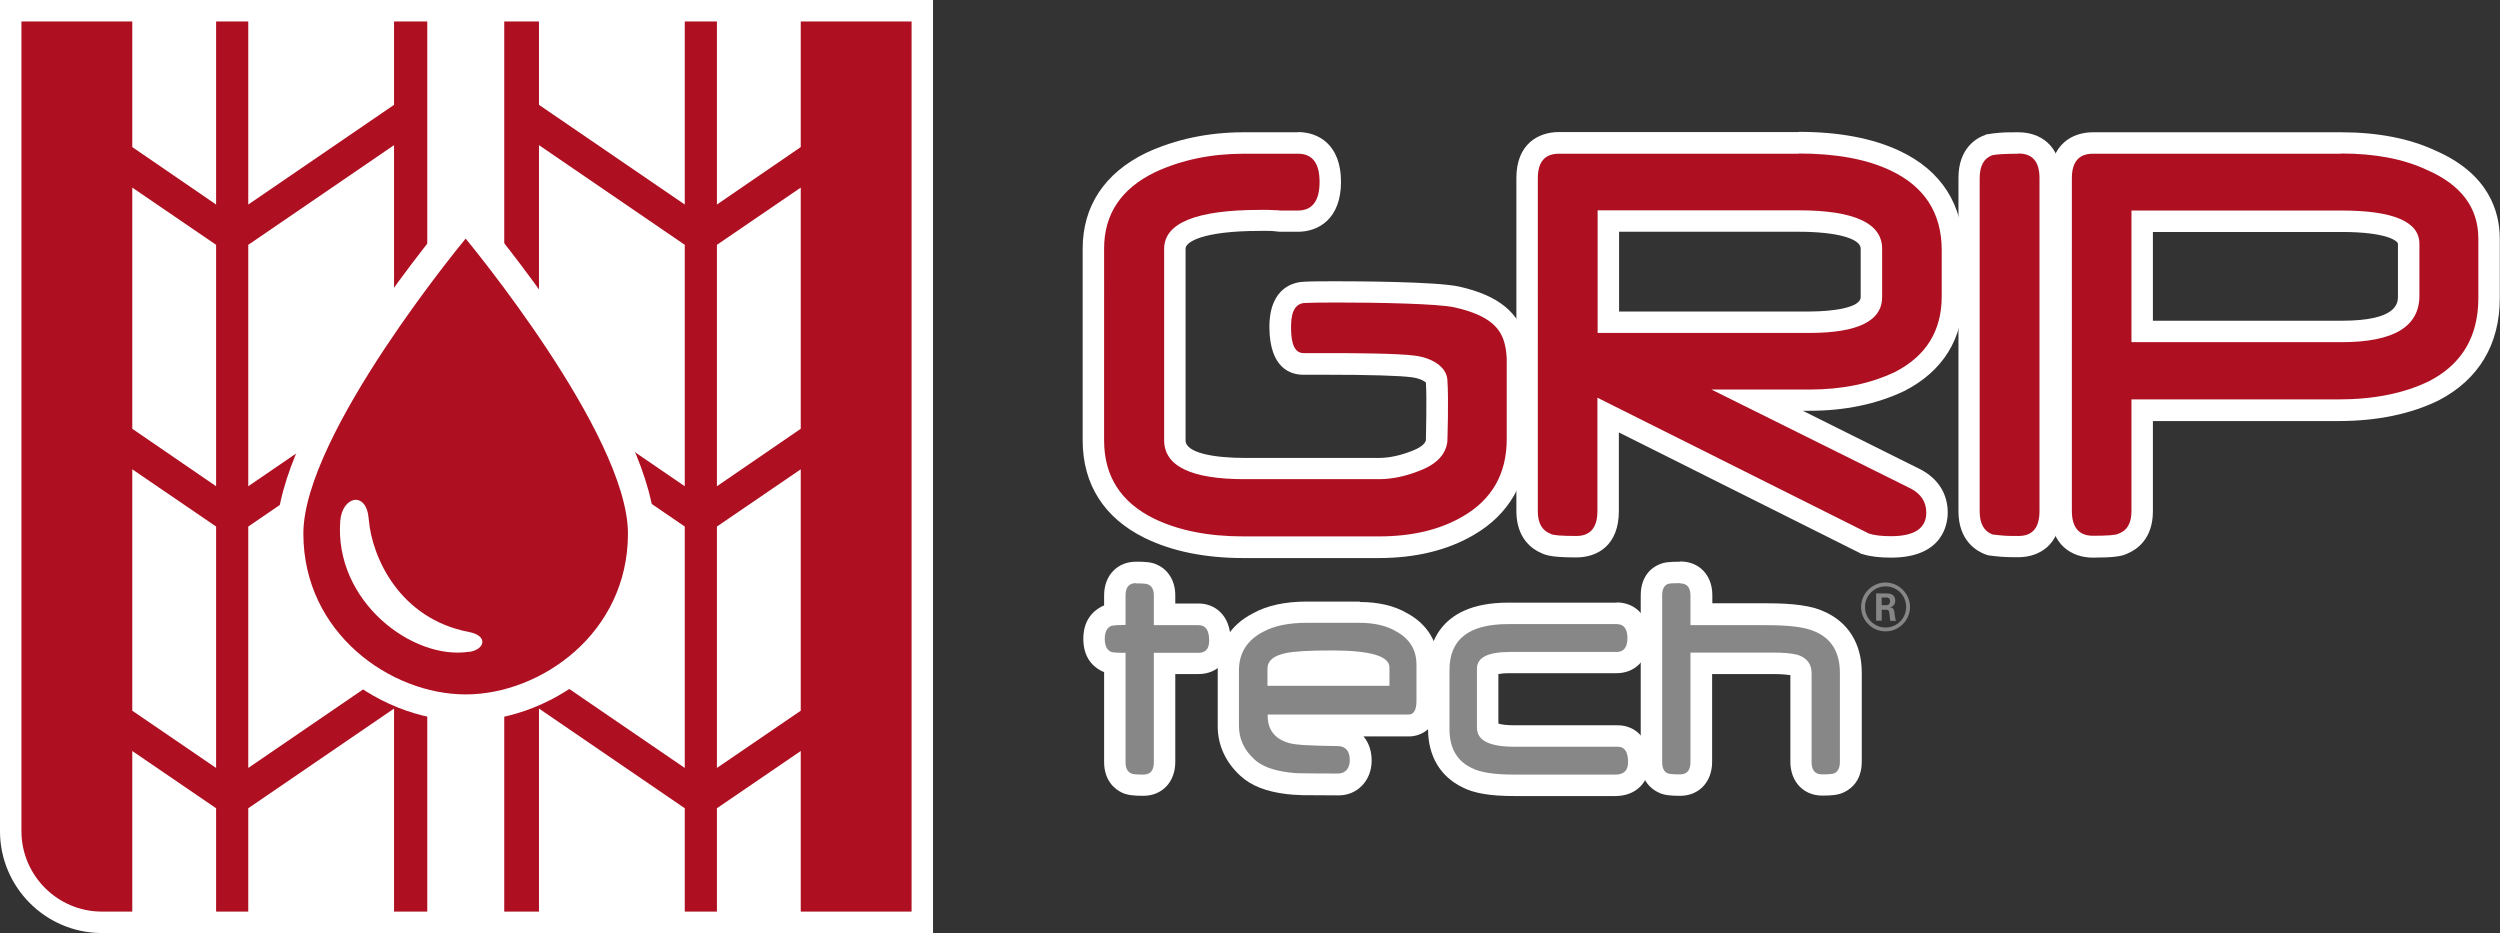 <?xml version="1.0" encoding="UTF-8"?><svg id="Calque_1" xmlns="http://www.w3.org/2000/svg" viewBox="0 0 116.61 43.52"><rect x="0" y="0" width="116.61" height="43.52" fill="#333333" stroke="none"/><g><g><path d="M88.22,25.52c-.49,0-.87-.05-1.17-.14l-12.03-6.01v4.48c0,1.5-1.03,1.66-1.48,1.66-.9,0-1.22-.05-1.41-.15-.35-.14-.89-.52-.89-1.51V8.3c0-1.48,1.03-1.64,1.48-1.64h11.19c1.8,0,3.31,.28,4.49,.84,1.78,.84,2.68,2.24,2.68,4.17v2.15c0,1.81-.82,3.14-2.45,3.98-1.23,.58-2.64,.88-4.21,.88h-2.45l7.38,3.67c.84,.43,1.02,1.1,1.02,1.58,0,.6-.28,1.6-2.14,1.6Zm-3.83-10.49c1.93,0,2.9-.39,2.9-1.17v-2.26c0-1.06-1.85-1.29-3.4-1.29h-8.87v4.71h9.37Z" style="fill:#ae1022;"/><path d="M83.9,7.16c1.73,0,3.16,.26,4.28,.79,1.59,.75,2.39,1.99,2.39,3.72v2.15c0,1.61-.73,2.79-2.18,3.53-1.15,.55-2.48,.82-3.98,.82h-4.58l9.28,4.61c.49,.25,.74,.63,.74,1.13,0,.73-.55,1.1-1.64,1.1-.43,0-.78-.04-1.03-.12l-12.67-6.34v5.29c0,.77-.33,1.16-.98,1.16-.69,0-1.09-.03-1.2-.1-.4-.15-.6-.5-.6-1.05V8.31c0-.76,.33-1.14,.98-1.14h11.19m-9.38,8.36h9.87c2.27,0,3.4-.56,3.4-1.67v-2.26c0-1.19-1.3-1.79-3.9-1.79h-9.37v5.71m9.38-9.36h-11.19c-.96,0-1.98,.56-1.98,2.14v15.54c0,1.29,.76,1.79,1.17,1.96,.26,.13,.64,.2,1.63,.2s1.98-.57,1.98-2.16v-3.67l11.23,5.62,.07,.04,.08,.02c.35,.11,.78,.16,1.32,.16,2.45,0,2.64-1.61,2.64-2.1,0-.88-.45-1.59-1.28-2.02l-5.48-2.73h.32c1.64,0,3.13-.31,4.41-.92,1.81-.92,2.75-2.45,2.75-4.43v-2.15c0-2.11-1.02-3.71-2.96-4.62-1.25-.59-2.83-.89-4.71-.89h0Zm-8.38,4.65h8.37c1.76,0,2.9,.31,2.9,.79v2.26c0,.49-1.29,.67-2.4,.67h-8.87v-3.71h0Z" style="fill:#fff;"/></g><g><path d="M94.15,25.5c-.3,0-.55,0-.76-.02-.22-.02-.4-.04-.52-.06-.44-.15-1.02-.52-1.02-1.58V8.3c0-1.06,.58-1.42,.92-1.54,.17-.04,.34-.06,.57-.08,.21-.02,.48-.02,.81-.02,.44,0,1.48,.16,1.48,1.64v15.54c0,1.5-1.03,1.66-1.48,1.66Z" style="fill:#ae1022;"/><path d="M94.15,7.16c.65,0,.98,.38,.98,1.14v15.54c0,.77-.32,1.16-.98,1.16-.28,0-.53,0-.73-.02-.2-.02-.36-.03-.48-.05-.4-.15-.6-.51-.6-1.08V8.31c0-.58,.2-.93,.59-1.07,.09-.02,.24-.04,.44-.05,.2-.01,.46-.02,.78-.02m0-1c-.35,0-.63,0-.85,.02-.25,.02-.43,.04-.57,.07h-.06s-.06,.03-.06,.03c-.38,.13-1.26,.59-1.26,2.01v15.54c0,1.41,.88,1.88,1.26,2.02l.09,.03,.09,.02c.14,.02,.33,.04,.56,.06,.23,.02,.49,.02,.8,.02,.96,0,1.98-.57,1.98-2.16V8.31c0-1.58-1.02-2.14-1.98-2.14h0Z" style="fill:#fff;"/></g><g><path d="M97.63,25.5c-.44,0-1.48-.16-1.48-1.66V8.3c0-1.03,.55-1.64,1.48-1.64h11.57c1.63,0,3.05,.27,4.2,.81,1.79,.78,2.7,2.02,2.7,3.66v2.77c0,1.98-.86,3.43-2.55,4.31-1.25,.61-2.76,.92-4.49,.92h-9.15v4.72c0,.99-.54,1.37-.89,1.51-.19,.1-.51,.15-1.41,.15Zm11.61-10.05c3.12,0,3.12-1.25,3.12-1.66v-2.43c0-.91-1.96-1.05-3.13-1.05h-9.3v5.14h9.31Z" style="fill:#ae1022;"/><path d="M109.2,7.16c1.57,0,2.9,.25,3.99,.76,1.61,.7,2.41,1.77,2.41,3.21v2.77c0,1.79-.76,3.08-2.28,3.87-1.18,.58-2.59,.86-4.25,.86h-9.65v5.21c0,.56-.2,.91-.6,1.05-.11,.07-.51,.1-1.2,.1-.65,0-.98-.39-.98-1.16V8.31c0-.76,.33-1.14,.98-1.14h11.57m-9.77,8.79h9.81c2.41,0,3.62-.72,3.62-2.16v-2.43c0-1.03-1.21-1.55-3.63-1.55h-9.8v6.14m9.77-9.79h-11.57c-.96,0-1.98,.56-1.98,2.14v15.54c0,1.59,1.02,2.16,1.98,2.16s1.37-.06,1.63-.2c.41-.17,1.17-.67,1.17-1.96v-4.21h8.65c1.81,0,3.39-.33,4.69-.97,1.86-.97,2.84-2.61,2.84-4.76v-2.77c0-1.28-.52-3.04-3.01-4.12-1.2-.56-2.68-.85-4.39-.85h0Zm-8.77,4.65h8.8c2.16,0,2.63,.44,2.63,.55v2.43c0,.32,0,1.16-2.62,1.16h-8.81v-4.14h0Z" style="fill:#fff;"/></g><g><path d="M58.02,25.51c-1.72,0-3.2-.3-4.39-.89-1.73-.85-2.61-2.23-2.61-4.1V11.59c0-1.8,.89-3.15,2.66-4.01,1.32-.61,2.78-.91,4.36-.91h2.5c.46,0,1.51,.18,1.51,1.82s-1.06,1.83-1.51,1.83h-.76c-.05,0-.13,0-.21-.02l-.44-.02c-.14,0-.26,0-.35,0-1.49,0-3.98,.17-3.98,1.32v8.92c0,.87,1.09,1.32,3.25,1.32h6.27c.54,0,1.12-.12,1.73-.36,.8-.31,.93-.69,.96-.94h0s.06-1.92,0-2.8c-.02-.29-.48-.57-1.07-.65-.6-.08-2.05-.12-4.08-.12-.62,0-1.05,0-1.05,0-.71,0-1.07-.58-1.08-1.71,0-1.41,.74-1.62,1.18-1.62,.15-.01,.72-.02,1.46-.02,.47,0,4.58,0,5.61,.24,1.63,.37,2.47,1.03,2.72,2.13,.11,.49,.09,.96,.09,.98v3.51c0,1.81-.78,3.17-2.32,4.05-1.14,.66-2.54,.99-4.15,.99h-6.31Z" style="fill:#ae1022;"/><path d="M60.54,7.17c.68,0,1.01,.44,1.01,1.32s-.34,1.33-1.01,1.33h-.76c-.08,0-.12,0-.13-.01-.19,0-.36-.02-.51-.02-.15,0-.27,0-.36,0-2.99,0-4.48,.61-4.48,1.82v8.92c0,1.21,1.25,1.82,3.75,1.82h6.27c.6,0,1.24-.13,1.91-.4,.85-.33,1.21-.8,1.28-1.35,0,0,.07-1.98,0-2.9-.05-.61-.74-1.01-1.5-1.11-.83-.11-2.87-.12-4.14-.12-.63,0-1.07,0-1.07,0-.55,0-.58-.79-.58-1.22,0-.41,.05-1.12,.68-1.12,.18-.01,.74-.02,1.46-.02,1.83,0,4.73,.05,5.5,.23,1.68,.38,2.17,1.01,2.34,1.76,.1,.43,.08,.84,.08,.84v3.54c0,1.62-.69,2.83-2.07,3.62-1.07,.62-2.37,.92-3.9,.92h-6.31c-1.65,0-3.04-.28-4.17-.83-1.55-.76-2.33-1.98-2.33-3.65V11.59c0-1.6,.79-2.79,2.38-3.56,1.25-.58,2.63-.86,4.14-.86h2.5m0-1h-2.5c-1.65,0-3.18,.32-4.56,.96-1.94,.94-2.96,2.49-2.96,4.47v8.94c0,2.05,1,3.62,2.89,4.55,1.26,.62,2.81,.94,4.61,.94h6.31c1.71,0,3.19-.36,4.4-1.06,1.68-.96,2.57-2.52,2.57-4.48v-3.54s.02-.52-.11-1.07c-.3-1.3-1.28-2.1-3.1-2.51-1.06-.24-4.95-.25-5.72-.25-.35,0-1.17,0-1.5,.02-.43,.01-1.64,.21-1.64,2.12,.01,1.93,1,2.22,1.58,2.22,.01,0,.44,0,1.07,0,1.97,0,3.44,.04,4.01,.12,.36,.05,.57,.18,.64,.24,.05,.79,0,2.38,0,2.69-.02,.09-.1,.29-.64,.5-.56,.22-1.08,.33-1.55,.33h-6.27c-1.33,0-2.75-.21-2.75-.82V11.59c0-.28,.73-.82,3.48-.82,.08,0,.19,0,.33,0,.12,0,.25,0,.39,.02,.12,.02,.22,.02,.28,.02h.76c.97,0,2.01-.61,2.01-2.33s-1.04-2.32-2.01-2.32h0Z" style="fill:#fff;"/></g></g><path d="M87.76,27.87h.21c.07,0,.19,0,.19,.18,0,.07-.03,.18-.19,.18h-.2v-.36Zm-.24,1.08h.25v-.51h.22c.09,0,.11,.04,.13,.11,0,.02,.04,.34,.05,.41h.27c-.04-.06-.05-.24-.07-.34-.02-.16-.04-.28-.21-.29,.09-.03,.24-.08,.24-.31,0-.34-.3-.34-.45-.34h-.44v1.28Zm.43-1.6c.53,0,.96,.42,.96,.96s-.43,.96-.96,.96-.96-.43-.96-.96,.44-.96,.96-.96m0-.18c-.61,0-1.14,.5-1.14,1.14s.52,1.14,1.14,1.14,1.14-.51,1.14-1.14-.53-1.14-1.14-1.14" style="fill:#878686;"/><g><path d="M53.33,36.64c-.47,0-.67-.03-.83-.13-.15-.06-.5-.31-.5-.95v-4.61c-.13,0-.21-.02-.27-.03-.31-.12-.71-.38-.71-1.1s.39-.98,.63-1.07c.13-.03,.22-.05,.35-.06v-.9c0-.79,.51-1.07,.99-1.07s.68,.03,.83,.13c.14,.05,.5,.29,.5,.94v.88h1.59c.48,0,.99,.32,.99,1.22,0,.65-.39,1.07-.99,1.07h-1.59v4.6c0,.8-.51,1.08-.99,1.08Z" style="fill:#878787;"/><path d="M52.99,27.21c.32,0,.51,.02,.56,.05,.18,.07,.27,.25,.27,.52v1.38h2.09c.33,0,.49,.24,.49,.72,0,.38-.16,.57-.49,.57h-2.09v5.1c0,.39-.16,.58-.49,.58s-.51-.02-.56-.05c-.18-.08-.27-.25-.27-.53v-5.1c-.17,0-.32,0-.43-.01-.11,0-.19-.02-.23-.03-.21-.08-.31-.29-.31-.61s.1-.52,.31-.61c.05,0,.12-.02,.23-.03,.11,0,.25-.01,.43-.01v-1.38c0-.38,.16-.57,.49-.57m0-1c-.88,0-1.49,.65-1.49,1.57v.48h-.03c-.28,.13-.94,.5-.94,1.55s.66,1.42,.94,1.54h.03v4.2c0,.9,.53,1.28,.81,1.42,.26,.13,.55,.16,1.02,.16,.88,0,1.49-.65,1.49-1.58v-4.1h1.09c.88,0,1.49-.65,1.49-1.57,0-1.19-.75-1.72-1.49-1.72h-1.09v-.38c0-.65-.31-1.18-.83-1.42-.25-.13-.55-.15-1-.15h0Z" style="fill:#fff;"/></g><g><path d="M70.6,36.64c-1,0-1.72-.12-2.2-.37-.58-.28-1.3-.91-1.3-2.25v-2.77c0-.98,.42-2.63,3.23-2.63h5.07c.48,0,1,.3,1,1.15s-.52,1.15-1,1.15h-4.98c-.52,0-1.04,.09-1.04,.28v2.75c0,.37,.96,.39,1.25,.39h4.82c.23,0,.98,.09,.98,1.22,0,.67-.42,1.08-1.09,1.08h-4.74Z" style="fill:#878787;"/><path d="M75.41,29.11c.33,0,.5,.22,.5,.65s-.17,.65-.5,.65h-4.98c-1.03,0-1.54,.26-1.54,.78v2.75c0,.6,.58,.89,1.75,.89h4.82c.32,0,.48,.24,.48,.72,0,.39-.2,.58-.59,.58h-4.74c-.91,0-1.57-.1-1.97-.31-.69-.33-1.03-.94-1.03-1.81v-2.77c0-1.42,.91-2.13,2.73-2.13h5.07m0-1h-5.07c-3.37,0-3.73,2.19-3.73,3.13v2.77c0,1.25,.57,2.21,1.6,2.71,.53,.28,1.3,.41,2.4,.41h4.74c.95,0,1.59-.63,1.59-1.58,0-1.19-.74-1.72-1.48-1.72h-4.82c-.4,0-.63-.04-.75-.08v-2.31c.11-.02,.28-.04,.54-.04h4.98c.75,0,1.5-.51,1.5-1.65s-.75-1.65-1.5-1.65h0Z" style="fill:#fff;"/></g><g><path d="M84.98,36.64c-.48,0-.99-.28-.99-1.08v-4.14c0-.18-.05-.3-.31-.38-.22-.05-.55-.08-.96-.08h-3.38v4.6c0,.8-.51,1.08-.99,1.08-.53,0-.7-.04-.84-.13-.14-.05-.5-.3-.5-.95v-7.77c0-.67,.36-.91,.58-.99,.1-.05,.27-.08,.75-.08s.99,.28,.99,1.07v.88h3.07c1.14,0,1.93,.11,2.43,.34,.66,.28,1.47,.93,1.47,2.39v4.16c0,.65-.36,.9-.57,.99-.06,.05-.23,.09-.76,.09Z" style="fill:#878787;"/><path d="M78.36,27.21c.33,0,.49,.19,.49,.57v1.38h3.57c1.06,0,1.8,.1,2.22,.29,.79,.33,1.18,.98,1.18,1.93v4.16c0,.28-.09,.45-.26,.53-.05,.03-.24,.05-.57,.05s-.49-.19-.49-.58v-4.14c0-.43-.22-.72-.66-.86-.29-.07-.66-.1-1.11-.1h-3.88v5.1c0,.39-.16,.58-.49,.58s-.52-.02-.57-.05c-.18-.07-.26-.25-.26-.53v-7.77c0-.28,.09-.46,.26-.53,.07-.03,.26-.04,.57-.04m0-1c-.51,0-.75,.03-.97,.13-.23,.09-.86,.44-.86,1.44v7.77c0,.91,.53,1.28,.82,1.42,.26,.13,.55,.16,1.02,.16,.88,0,1.49-.65,1.49-1.58v-4.1h2.88c.36,0,.61,.03,.77,.05v4.04c0,.93,.61,1.58,1.49,1.58,.46,0,.76-.03,1.02-.16,.29-.14,.82-.51,.82-1.42v-4.16c0-1.35-.64-2.37-1.79-2.86-.54-.25-1.38-.37-2.61-.37h-2.57v-.38c0-.93-.61-1.57-1.49-1.57h0Z" style="fill:#fff;"/></g><g><path d="M62.41,36.58c-.45,0-1.39,0-1.68-.01-.31,0-.54-.02-.7-.04-.83-.1-1.45-.34-1.87-.73-.59-.54-.9-1.19-.9-1.94v-2.59c0-.99,.48-1.77,1.4-2.25,.58-.32,1.34-.48,2.27-.48h2.47c.78,0,1.44,.16,1.98,.47,.77,.42,1.19,1.11,1.19,1.98v1.69c0,1.05-.67,1.14-.87,1.14h-5.96c.1,.17,.27,.28,.53,.35,.12,.03,.3,.05,.54,.07,.27,.02,1.16,.05,1.58,.05,.65,0,1.07,.46,1.07,1.16,0,.66-.43,1.12-1.04,1.12Zm1.87-5.09v-.36s0,0,0,0c-.02,0-.33-.29-2.19-.29-1.26,0-1.82,.07-2.06,.12-.21,.04-.44,.13-.44,.23v.31h4.69Z" style="fill:#878686;"/><path d="M63.4,29.05c.69,0,1.27,.13,1.72,.4,.63,.34,.95,.86,.95,1.55v1.69c0,.42-.12,.64-.37,.64h-6.57v.05c0,.66,.33,1.09,1,1.28,.15,.04,.36,.07,.64,.09,.28,.02,1.19,.05,1.62,.05,.33,0,.57,.18,.57,.66,0,.39-.22,.62-.54,.62-.44,0-1.38,0-1.66-.01-.28,0-.5-.02-.64-.04-.73-.09-1.26-.29-1.6-.6-.49-.44-.73-.97-.73-1.57v-2.59c0-.81,.38-1.41,1.13-1.8,.51-.28,1.19-.42,2.04-.42h2.47m-4.31,2.94h5.69v-.86c0-.53-.9-.79-2.69-.79-1.06,0-1.78,.04-2.17,.13-.56,.12-.83,.36-.83,.72v.81m4.31-3.94h-2.47c-1.01,0-1.86,.18-2.52,.55-1.07,.55-1.64,1.48-1.64,2.68v2.59c0,.88,.37,1.68,1.06,2.31,.5,.46,1.21,.74,2.16,.85,.17,.02,.41,.04,.73,.05,.29,0,1.24,.01,1.69,.01,.88,0,1.54-.7,1.54-1.62,0-.46-.14-.85-.38-1.13h2.13c.51,0,1.37-.34,1.37-1.64v-1.69c0-1.05-.52-1.91-1.47-2.42-.58-.34-1.33-.52-2.2-.52h0Z" style="fill:#fff;"/></g><g><path d="M4.75,43.02H43.02S43.02,.5,43.02,.5H.5s0,38.27,0,38.27c0,2.34,1.91,4.25,4.25,4.25Z" style="fill:#ae1022; stroke:#fff; stroke-miterlimit:10;"/><g><path d="M31.94,35.82l-6.8-4.65v-11.26l6.8,4.65v11.26Zm0-13.14l-6.8-4.65V6.77l6.8,4.65v11.26Zm5.41,10.47l-3.91,2.67v-11.26l3.91-2.67v11.26Zm0-13.14l-3.91,2.67V11.42l3.91-2.67v11.26Z" style="fill:none;"/><polygon points="18.38 4.89 18.38 .5 11.58 .5 11.58 9.54 18.38 4.89" style="fill:#fff;"/><polygon points="11.58 22.68 18.38 18.03 18.38 6.77 11.58 11.42 11.58 22.68" style="fill:#fff;"/><polygon points="11.58 35.82 18.38 31.17 18.38 19.91 11.58 24.56 11.58 35.82" style="fill:#fff;"/><polygon points="11.58 37.7 11.58 43.02 18.38 43.02 18.38 33.05 11.58 37.7" style="fill:#fff;"/><polygon points="10.08 9.54 10.08 .5 6.17 .5 6.17 6.86 10.08 9.54" style="fill:#fff;"/><polygon points="6.17 20 10.08 22.68 10.08 11.42 6.17 8.75 6.17 20" style="fill:#fff;"/><polygon points="6.17 33.15 10.08 35.82 10.08 24.56 6.17 21.89 6.17 33.15" style="fill:#fff;"/><polygon points="6.17 35.03 6.17 43.02 10.08 43.02 10.08 37.7 6.17 35.03" style="fill:#fff;"/><polygon points="37.35 6.86 37.35 .5 33.44 .5 33.44 9.54 37.35 6.86" style="fill:#fff;"/><polygon points="33.44 22.68 37.35 20 37.35 8.75 33.44 11.42 33.44 22.68" style="fill:#fff;"/><polygon points="33.44 35.82 37.35 33.15 37.35 21.89 33.44 24.56 33.44 35.82" style="fill:#fff;"/><polygon points="33.44 37.7 33.44 43.02 37.35 43.02 37.35 35.03 33.44 37.7" style="fill:#fff;"/><polygon points="31.94 9.54 31.94 .5 25.14 .5 25.14 4.89 31.94 9.54" style="fill:#fff;"/><polygon points="25.14 18.03 31.94 22.68 31.94 11.42 25.14 6.77 25.14 18.03" style="fill:#fff;"/><polygon points="25.14 31.17 31.94 35.82 31.94 24.56 25.14 19.91 25.14 31.17" style="fill:#fff;"/><polygon points="25.14 33.05 25.14 43.02 31.94 43.02 31.94 37.7 25.14 33.05" style="fill:#fff;"/><rect x="19.93" y=".5" width="3.59" height="42.52" style="fill:#fff;"/></g></g><g><g><path d="M21.72,33.01c-3.96,0-8.19-3.27-8.19-8.13s7.4-13.78,7.71-14.15l.48-.58,.48,.58c.31,.38,7.71,9.34,7.71,14.15s-4.24,8.13-8.19,8.13Z" style="fill:#ae1022;"/><path d="M21.72,11.13s7.57,9.11,7.57,13.76-4.07,7.5-7.57,7.5-7.57-2.86-7.57-7.5,7.57-13.76,7.57-13.76m0-1.96l-.96,1.16c-.8,.97-7.85,9.6-7.85,14.55,0,5.24,4.56,8.75,8.82,8.75s8.82-3.52,8.82-8.75c0-4.95-7.05-13.59-7.85-14.55l-.96-1.16h0Z" style="fill:#fff;"/></g><path d="M21.88,30.4c-2.62,.41-6.29-2.34-6.01-6.1,.09-1.16,1.23-1.43,1.33-.08,.14,1.75,1.42,4.64,4.68,5.26,.89,.17,.76,.81,0,.93Z" style="fill:#fff;"/></g></svg>